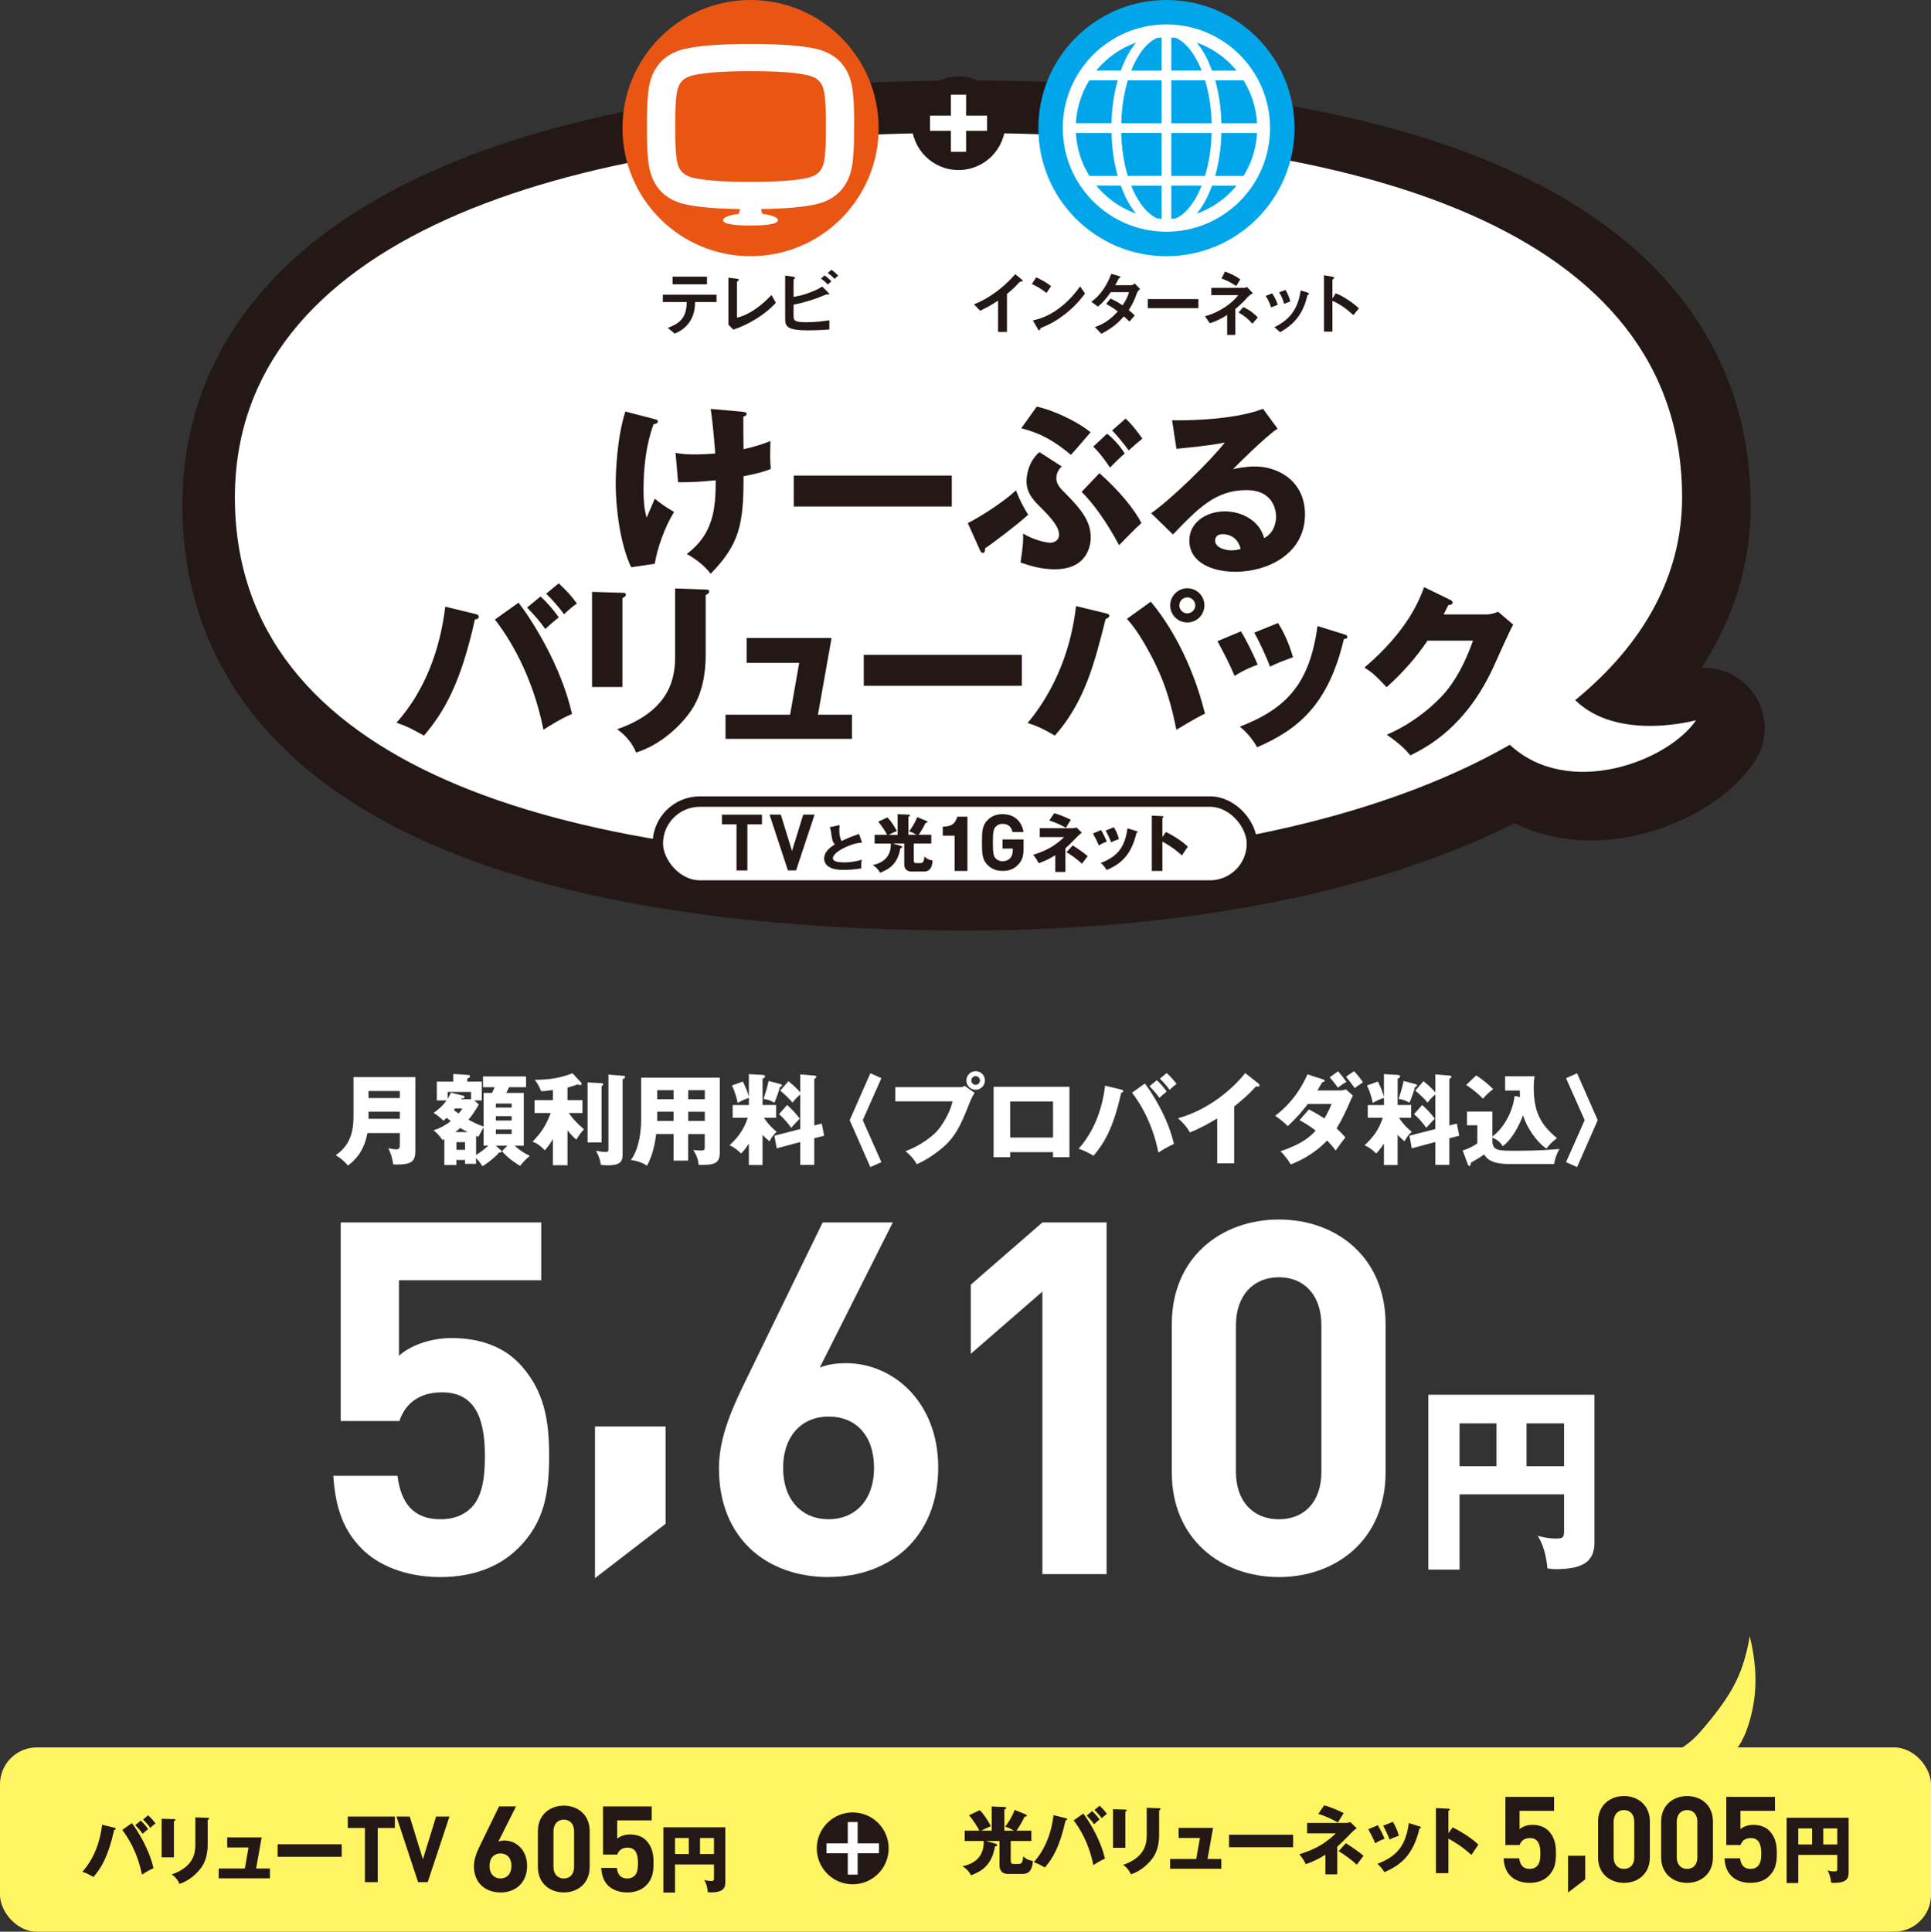 <?xml version="1.0" encoding="UTF-8"?>
<svg id="_レイヤー_2" data-name="レイヤー 2" xmlns="http://www.w3.org/2000/svg" viewBox="0 0 523.92 524.05">
  <rect x="0" y="0" width="523.92" height="524.05" fill="#333333" stroke="none"/>
  <defs>
    <style>
      .cls-1 {
        fill: #00a6e9;
      }

      .cls-2 {
        fill: #e95513;
      }

      .cls-3, .cls-4 {
        fill: #fff;
      }

      .cls-5 {
        fill: #fff462;
      }

      .cls-6 {
        fill: #231815;
      }

      .cls-4 {
        stroke-miterlimit: 10;
        stroke-width: 2.83px;
      }

      .cls-4, .cls-7 {
        stroke: #231815;
      }

      .cls-7 {
        fill: none;
        stroke-linecap: round;
        stroke-linejoin: round;
        stroke-width: 32.84px;
      }
    </style>
  </defs>
  <g id="_文字" data-name="文字">
    <g>
      <g>
        <path class="cls-3" d="M140.53,420.07c-4.29,4.29-11.12,7.77-21.04,7.77s-17.15-3.48-21.3-7.64c-5.9-5.9-7.24-12.86-7.77-19.83h17.42c.94,7.5,4.42,11.79,11.66,11.79,3.35,0,6.16-.94,8.31-3.08,3.08-3.08,3.75-8.17,3.75-14.2,0-10.99-3.22-17.15-11.66-17.15-7.1,0-10.32,4.02-11.52,7.77h-15.94v-53.86h54.4v15.68h-38.59v20.5c2.55-2.41,7.91-4.82,14.34-4.82,7.91,0,13.93,2.55,17.82,6.43,7.5,7.5,8.58,16.48,8.58,25.46,0,10.72-1.47,18.22-8.44,25.19Z"/>
        <path class="cls-3" d="M161.43,428.12v-41.13h19.16v26.4l-19.16,14.74Z"/>
        <path class="cls-3" d="M224.81,427.84c-16.88,0-29.74-10.58-29.74-29.48,0-8.71,3.75-16.75,8.04-25.46l20.1-41.27h19.03l-19.83,39.39c2.28-.94,4.82-1.21,7.1-1.21,12.86,0,25.05,10.58,25.05,28.27,0,18.76-12.86,29.74-29.74,29.74Zm0-43.54c-7.1,0-12.33,5.09-12.33,13.93s5.22,13.93,12.33,13.93,12.33-5.09,12.33-13.93-4.96-13.93-12.33-13.93Z"/>
        <path class="cls-3" d="M282.82,427.04v-76.64l-19.43,16.88v-18.76l19.43-16.88h17.42v95.4h-17.42Z"/>
        <path class="cls-3" d="M347,427.84c-15.54,0-29.07-10.18-29.07-28.4v-40.2c0-18.22,13.53-28.4,29.07-28.4s28.94,10.18,28.94,28.4v40.2c0,18.22-13.4,28.4-28.94,28.4Zm11.52-68.33c0-8.04-4.56-13-11.52-13s-11.66,4.96-11.66,13v39.79c0,8.04,4.69,12.86,11.66,12.86s11.52-4.82,11.52-12.86v-39.79Z"/>
        <path class="cls-3" d="M396.01,405.39v20.42h-8.47v-47.43h45.07v40.14c0,5.09-3.11,7.18-10.5,7.18-1.02,0-1.45-.11-2.25-.21-.48-5.15-1.88-7.56-2.63-8.84,1.18,.32,2.79,.75,5.04,.75,2.09,0,2.09-.59,2.09-2.41v-9.59h-28.35Zm10.02-19.24h-10.02v11.63h10.02v-11.63Zm8.15,11.63h10.18v-11.63h-10.18v11.63Z"/>
      </g>
      <g>
        <path class="cls-3" d="M99.69,307.37c-.99,5.42-3.8,7.69-5.28,8.84-.64-.83-2.17-2.22-3.35-2.81,4.9-3.27,4.85-8.36,4.85-11.04v-10.15h16.78v19.86c0,2.89-.7,4.04-6.03,3.83-.08-1.26-.75-3.45-1.34-4.39,.43,.08,1.55,.3,2.2,.3,.91,0,.96-.56,.96-1.53v-2.9h-8.79Zm8.79-9.48v-1.91h-8.5v1.91h8.5Zm0,5.63v-1.93h-8.5v1.93h8.5Z"/>
        <path class="cls-3" d="M129.92,299.63c-.94,1.64-1.66,2.76-2.84,4.13,2.28,1.23,3.35,1.58,4.13,1.85v-9.11h2.28c.35-.67,.48-.99,.72-1.56h-3.16v-2.92h11.68v2.92h-4.61c-.29,.64-.56,1.18-.75,1.56h4.74v14.31h-2.47c1.39,1.29,2.49,1.96,4.1,2.76-.99,.83-1.8,1.69-2.63,2.71-.67-.4-3.03-1.77-4.93-3.97l1.47-1.5h-3.14l1.13,.99c.29,.24,.46,.38,.46,.59,0,.19-.21,.27-.43,.27h-.24c-.96,1.1-2.73,2.65-4.53,3.72-.64-.96-1.07-1.55-1.74-2.2v1.55h-3v-1.04h-2.33v1.37h-3.27v-7.04c-.13,.08-.35,.19-.48,.27-1.04-1.39-1.31-1.69-2.44-2.66,1.98-.64,3.4-1.5,4.66-2.47-.54-.43-.86-.7-1.1-.91-.27,.24-.43,.4-.91,.8-.59-.72-2.06-1.79-2.65-2.14,.96-.67,2.33-1.69,3.51-3.38h-2.63v-5.09h4.45v-2.09l4.07,.27c.16,0,.48,.03,.48,.35s-.38,.51-.75,.67v.8h3.94v5.09h-2.01l1.21,1.1Zm-2.12-1.44v-1.96h-6.35v1.88c.46-.73,.7-1.26,.86-1.69l3.35,.83c.21,.05,.4,.19,.4,.38,0,.3-.32,.32-.86,.38-.05,.08-.08,.13-.11,.19h2.71Zm-4.34,2.52c-.08,.11-.21,.29-.32,.43,.29,.24,.62,.48,1.29,.96,.43-.51,.64-.83,1.02-1.39h-1.98Zm3.46,6.41c-.91-.46-1.47-.75-2.04-1.1-.46,.4-.83,.7-1.34,1.1h3.38Zm-.75,4.82v-2.09h-2.33v2.09h2.33Zm5.04-6.09c-.27,.32-1.18,2.17-1.42,2.55-.21-.08-.43-.16-.62-.24v5.17c1.18-.7,2.52-1.77,3.3-2.52h-1.26v-4.96Zm7.61-5.38v-1.08h-4.29v1.08h4.29Zm-4.29,2.33v1.18h4.29v-1.18h-4.29Zm0,3.62v1.21h4.29v-1.21h-4.29Z"/>
        <path class="cls-3" d="M153.98,316.11h-3.97v-7.07c-.96,1.58-1.63,2.38-2.17,3.03-1.74-1.77-2.71-2.12-3.35-2.33,2.52-2.65,3.67-4.48,4.93-7.8h-4.39v-3.48h4.98v-2.76c-2.04,.29-2.25,.32-3.19,.32-.67-1.66-1.21-2.38-1.74-3.08,3.94,0,6.86-.48,10.24-1.77l2.36,2.52c.08,.08,.13,.21,.13,.32,0,.24-.21,.35-.46,.35-.21,0-.4-.05-.67-.16-.62,.24-1.07,.4-2.71,.86v3.4h4.07v3.48h-3.73c1.34,1.9,2.41,2.92,4.13,4.42-.86,.94-1.34,1.58-2.06,2.81-.64-.54-1.23-1.02-2.41-2.55v9.49Zm9.24-22.27c.24,0,.43,.19,.43,.32,0,.24-.27,.43-.43,.54v15.22h-3.8v-16.27l3.8,.19Zm6.03-1.98c.16,0,.35,.13,.35,.32,0,.21-.13,.32-.67,.62v20.12c0,1.85-.19,3.22-4.02,3.22-.78,0-1.34-.05-1.9-.13-.08-1.07-.54-2.41-1.31-3.83,1.02,.21,2.09,.35,2.63,.35,.29,0,.75,0,.75-.72v-20.29l4.18,.35Z"/>
        <path class="cls-3" d="M186.73,314.87h-3.97v-7.21h-4.72c-.27,1.93-.8,5.6-2.52,8.6-1.26-.99-3.4-1.47-4.37-1.55,1.39-1.77,2.81-5.36,2.81-11.42v-10.93h21.33v20.37c0,3.14-1.79,3.32-5.73,3.3-.13-1.47-.54-2.55-1.45-4.07,.35,.05,1.31,.16,1.98,.16,1.1,0,1.12-.19,1.12-1.18v-3.27h-4.5v7.21Zm-3.97-19.11h-4.45v2.44h4.45v-2.44Zm0,5.84h-4.45v2.49h4.45v-2.49Zm3.97-3.4h4.5v-2.44h-4.5v2.44Zm0,5.9h4.5v-2.49h-4.5v2.49Z"/>
        <path class="cls-3" d="M206.9,316.05h-3.72v-5.81c-.99,1.5-1.55,2.12-2.09,2.68-1.63-1.53-2.46-1.9-3.16-2.22,1.93-1.77,3.86-4.02,4.93-7.45h-4.07v-3.46h4.4v-1.96c-1.61,.56-2.44,1.04-3.06,1.39-.21-1.18-.64-2.89-1.55-4.74l2.97-1.07c.62,1.21,1.34,3,1.63,4.1v-6.11l3.64,.21c.35,.03,.75,.05,.75,.43,0,.32-.43,.51-.67,.59v7.15h3.67v3.46h-3.3c1.39,2.12,2.71,3.19,3.46,3.81-.78,.72-1.23,1.26-1.96,2.57-.83-.7-1.23-1.07-1.88-1.74v8.17Zm4.74-21.97c.24,.05,.54,.16,.54,.35,0,.21-.35,.4-.59,.54-.21,.78-.7,2.36-1.47,4.18-1.04-.59-1.74-.83-2.95-1.04,.32-.91,.96-2.92,1.37-4.85l3.11,.83Zm11.33,10.75l.64,3.27-2.68,.7v7.21h-3.8v-6.19l-6.4,1.71-.62-3.43,7.02-1.8v-9.38c-.91,.75-1.42,1.34-2.12,2.22-.72-.99-2.49-2.6-3.32-3.27l2.22-2.55c1.31,1.04,2.49,2.14,3.22,3.05v-4.9l3.78,.32c.21,.03,.59,.05,.59,.35,0,.21-.29,.4-.56,.56v12.62l2.04-.51Zm-9.41-5.06c1.42,1.29,2.38,2.28,3.43,3.72-.67,.67-1.39,1.45-2.33,2.47-.86-1.26-2.09-2.65-3.3-3.7l2.2-2.49Z"/>
        <path class="cls-3" d="M239.14,315.28l-3,1.34-5.6-12.73,5.6-12.73,3,1.34-5.06,11.39,5.06,11.39Z"/>
        <path class="cls-3" d="M260.42,294.94c.83,0,1.02-.16,1.29-.38l2.73,1.93c-.75,1.13-.96,1.66-1.72,3.56-2.09,5.39-3.7,8.44-6.7,11.07-.59,.51-3.67,3.16-7.29,4.72-.88-1.58-1.88-2.57-3.05-3.54,4.07-1.5,7.15-3.94,8.47-5.36,1.47-1.61,3.54-4.9,4.31-8.15h-15.54v-3.86h17.5Zm6.81-1.82c0,1.39-1.12,2.52-2.52,2.52s-2.52-1.13-2.52-2.52,1.12-2.52,2.52-2.52,2.52,1.1,2.52,2.52Zm-3.7,0c0,.64,.51,1.18,1.18,1.18s1.18-.54,1.18-1.18-.54-1.18-1.18-1.18-1.18,.51-1.18,1.18Z"/>
        <path class="cls-3" d="M274.08,312.57v1.37h-4.5v-19.11h20.58v19.11h-4.45v-1.37h-11.63Zm11.63-3.97v-9.78h-11.63v9.78h11.63Z"/>
        <path class="cls-3" d="M304.23,295.61c.24,.05,.54,.13,.54,.4,0,.35-.38,.4-.56,.4-2.14,9.73-4.69,13.8-7.5,17.12-2.01-1.1-2.39-1.31-4.05-1.9,4.21-4.72,6.43-10.8,7.18-17.1l4.39,1.07Zm6.4-1.66c1.82,2.36,6.22,9.08,7.88,16.4-1.74,.72-3.64,1.96-4.21,2.33-1.63-8.25-5.25-13.83-7.16-16.24l3.48-2.49Zm3.24-.91c.86,.78,1.93,1.98,2.68,3.08-.67,.54-1.31,1.1-1.98,1.72-.72-1.02-1.39-1.82-2.68-3.16l1.98-1.63Zm2.68-1.93c1.18,1.1,1.9,1.88,2.68,2.97-.72,.48-1.13,.86-1.9,1.58-.51-.78-1.9-2.36-2.63-3.03l1.85-1.53Z"/>
        <path class="cls-3" d="M334.86,315.6h-4.61v-12.19c-2.38,1.45-4.82,2.79-7.42,3.81-.78-1.47-1.98-2.81-3.22-3.83,10.21-2.89,16.61-10.18,18.25-12.27l3.56,2.81c.16,.11,.32,.27,.32,.51s-.21,.35-.43,.35c-.13,0-.24,0-.54-.08-1.9,2.28-5.76,5.36-5.92,5.49v15.41Z"/>
        <path class="cls-3" d="M355.12,300.97c2.22,1.15,3.3,1.85,4.21,2.47,.96-1.58,1.63-3.14,1.96-3.94h-6.46c-.51,.67-2.38,3.19-5.44,6-.96-1.02-2.36-2.09-3.4-2.79,2.65-2.06,6.08-5.25,8.76-11.25l4.21,1.37c.4,.13,.46,.21,.46,.35,0,.27-.27,.35-.64,.4-.62,1.07-.96,1.61-1.37,2.25h5.95c.24,0,1.12,0,1.82-.29l1.9,1.69c-.21,.38-.27,.48-.43,.83-1.39,3.19-2.3,5.28-3.99,8.04,1.31,1.26,1.82,1.85,2.38,2.47-1.23,1.58-1.31,1.69-2.63,3.56-.43-.59-.86-1.18-2.33-2.71-2.79,2.87-6.16,5.06-9.89,6.48-.48-.94-1.72-2.57-2.76-3.59,5.25-1.74,7.83-3.64,9.54-5.6-2.2-1.69-3.59-2.38-4.39-2.81l2.55-2.92Zm7.9-10.34c.8,.86,1.61,1.88,2.3,2.87-1.15,.62-2.04,1.37-2.3,1.58-1.37-1.85-1.88-2.38-2.25-2.81l2.25-1.63Zm4.37-.03c.94,.99,1.61,1.85,2.41,3-.19,.16-.27,.21-1.07,.75-.24,.16-.56,.38-1.18,.83-1.1-1.55-1.69-2.28-2.36-3.08l2.2-1.5Z"/>
        <path class="cls-3" d="M379.21,316.05h-3.72v-5.81c-.99,1.5-1.55,2.12-2.09,2.68-1.63-1.53-2.46-1.9-3.16-2.22,1.93-1.77,3.86-4.02,4.93-7.45h-4.07v-3.46h4.4v-1.96c-1.61,.56-2.44,1.04-3.06,1.39-.21-1.18-.64-2.89-1.55-4.74l2.97-1.07c.62,1.21,1.34,3,1.63,4.1v-6.11l3.64,.21c.35,.03,.75,.05,.75,.43,0,.32-.43,.51-.67,.59v7.15h3.67v3.46h-3.3c1.39,2.12,2.71,3.19,3.46,3.81-.78,.72-1.23,1.26-1.96,2.57-.83-.7-1.23-1.07-1.88-1.74v8.17Zm4.74-21.97c.24,.05,.54,.16,.54,.35,0,.21-.35,.4-.59,.54-.21,.78-.7,2.36-1.47,4.18-1.04-.59-1.74-.83-2.95-1.04,.32-.91,.96-2.92,1.37-4.85l3.11,.83Zm11.33,10.75l.64,3.27-2.68,.7v7.21h-3.8v-6.19l-6.4,1.71-.62-3.43,7.02-1.8v-9.38c-.91,.75-1.42,1.34-2.12,2.22-.72-.99-2.49-2.6-3.32-3.27l2.22-2.55c1.31,1.04,2.49,2.14,3.22,3.05v-4.9l3.78,.32c.21,.03,.59,.05,.59,.35,0,.21-.29,.4-.56,.56v12.62l2.04-.51Zm-9.41-5.06c1.42,1.29,2.38,2.28,3.43,3.72-.67,.67-1.39,1.45-2.33,2.47-.86-1.26-2.09-2.65-3.3-3.7l2.2-2.49Z"/>
        <path class="cls-3" d="M412.41,297.62c-.05-.7-.05-1.18-.05-1.77h-3.99v-3.86h8.01c-.21,1.1-.24,2.06-.24,2.97,0,6.48,1.69,10,6.3,13.8-1.53,1.23-1.98,1.66-2.84,2.84-2.84-1.85-5.57-6.16-6.35-9.06-2.2,5.68-4.64,7.8-5.52,8.39-.94-1.61-2.57-2.2-2.81-2.28v1.29c.35,2.25,1.58,2.25,6.73,2.25,5.57,0,9.38-.32,11.47-.48-.72,1.21-1.31,2.84-1.42,4.07h-12.3c-4.72,0-6.06-1.45-6.7-2.6-.46,.32-1.23,.86-1.79,1.18-1.45,.83-1.61,.91-1.8,1.04-.11,.62-.16,.91-.43,.91-.24,0-.38-.29-.46-.54l-1.37-3.67c1.55-.43,3.03-1.23,3.99-1.93v-4.9h-2.81v-3.72h6.89v6.78c2.76-2.06,5.44-6.19,6.03-11.01l1.47,.29Zm-11.87-5.87c1.63,1.04,3.56,2.65,4.58,3.72-1.37,1.05-2.09,1.82-2.76,2.6-2.06-2.12-3.83-3.27-4.56-3.73l2.73-2.6Z"/>
        <path class="cls-3" d="M424.9,292.5l3-1.34,5.6,12.73-5.6,12.73-3-1.34,5.06-11.39-5.06-11.39Z"/>
      </g>
    </g>
    <g>
      <g>
        <path class="cls-7" d="M429.58,192.13c18.55-15.19,29-33.79,29-55,0-72.86-87.9-98.88-196.34-98.88s-196.33,29.49-196.33,98.88c0,72.86,87.9,98.88,196.33,98.88,61.73,0,114.39-11.59,149.59-31.77,15.89,14.77,42.91,4.52,50.54-6.67,0,0-21.21,5.93-32.8-5.44Z"/>
        <path class="cls-3" d="M427.39,189.94c18.55-15.19,29-33.79,29-55,0-72.86-87.9-98.88-196.34-98.88S63.73,65.55,63.73,134.94c0,72.86,87.9,98.88,196.33,98.88,61.73,0,114.39-11.59,149.59-31.77,15.89,14.77,42.91,4.52,50.54-6.67,0,0-21.21,5.93-32.8-5.44Z"/>
      </g>
      <g>
        <path class="cls-6" d="M177.65,113.72c.59,.15,.84,.25,.84,.59,0,.59-.84,.74-1.18,.79-2.07,5.72-2.71,11.84-2.71,17.91,0,2.42,.15,5.13,.84,7.4,.35-.79,1.88-4.39,2.22-5.13,2.02,1.68,2.91,2.22,5.23,3.6-2.42,3.85-4.64,9.97-5.23,14.06l-6.42,.94c-3.11-6.51-4.19-16.63-4.19-22.55,0-3.16,.35-12.63,2.62-19.69l7.99,2.07Zm23.59-2.02c.94,.1,1.33,.1,1.33,.59s-.54,.64-.89,.69c0,2.81,0,6.17,.05,8.88,.44-.1,3.8-.79,7.3-2.22-.1,4.59-.1,5.03,.1,7.6-2.47,.94-3.9,1.23-7.4,1.97,.05,12.98-1.09,18.46-8.93,26.45-2.07-2.86-5.63-4.93-6.46-5.38,7.25-5.38,7.85-12.39,7.85-19.99-3.21,.35-7.01,.59-10.21,.54l-.69-7.99c1.33,.25,2.47,.44,5.23,.44,.49,0,2.47,0,5.53-.25-.1-1.53-.54-7.55-1.23-12.09l8.44,.74Z"/>
        <path class="cls-6" d="M258.24,129.02v8.39h-42.88v-8.39h42.88Z"/>
        <path class="cls-6" d="M262.58,141.9c3.45-1.68,9.97-5.92,13.08-8.88,1.18,3.11,2.22,4.89,3.31,6.61-3.01,2.76-9.43,7.6-11.7,9.13,0,.54,0,1.23-.64,1.23-.4,0-.54-.35-.74-.74l-3.31-7.35Zm25.51-15.35c-1.48,1.23-1.48,2.91-1.48,3.16,0,1.68,1.04,2.71,2.42,4.1,4.39,4.39,6.91,7.65,6.91,11.99,0,1.58-.49,8.64-9.77,8.64-3.5,0-6.37-.84-9.28-1.83,.79-4.93,.74-6.51,.69-7.85,3.65,2.12,6.81,2.47,7.35,2.47,.69,0,2.42-.3,2.42-2.27,0-2.32-3.11-5.43-5.33-7.65-2.12-2.07-3.5-3.95-3.5-6.76,0-1.28,.35-5.18,3.5-7.9l6.07,3.9Zm-6.81-16.24c3.95,.79,10.86,3.85,14.61,6.96-1.78,2.07-4.15,4.89-5.33,6.12-4.19-3.5-7.94-5.82-13.47-7.2l4.19-5.87Zm17.02,18.06c5.33,4.69,9.47,9.77,11.4,13.52-1.83,1.63-4.79,4.69-6.07,6.02-3.26-6.22-7.5-11.99-10.17-14.46l4.84-5.08Zm2.07-10.71c1.83,1.38,3.75,3.65,4.79,5.38-.89,.69-3.01,2.81-4,3.8-.3-.44-2.47-3.75-4.54-5.67l3.75-3.5Zm5.03-4.1c1.97,1.78,4,4.64,4.54,5.43-1.48,1.23-1.63,1.33-3.7,3.21-1.09-1.53-2.91-3.8-4.49-5.43l3.65-3.21Z"/>
        <path class="cls-6" d="M346.62,116.29c-3.36,2.22-11,9.87-12.09,11,.84-.2,3.26-.74,5.92-.74,6.71,0,13.62,4.24,13.62,12.98,0,10.86-10.31,15.59-18.85,15.59-6.37,0-12.53-2.52-12.53-8.49,0-4.89,4.54-7.9,9.67-7.9,4.64,0,9.47,2.62,10.61,7.25,3.26-1.63,3.26-5.43,3.26-5.82,0-1.18-.4-7.2-8.04-7.2-8.34,0-13.08,4.89-19.94,12.04l-5.92-5.77c5.67-3.95,16.68-14.8,19.99-19.2-1.58,.35-3.26,.74-13.13,1.73l-1.18-7.75c1.92,.05,16.19,.2,24.67-3.11l3.95,5.38Zm-14.85,28.62c-1.68,0-2.07,.94-2.07,1.78,0,1.88,2.76,2.62,4.44,2.62,1.14,0,1.97-.25,2.47-.4-.79-3.36-3.45-4-4.84-4Z"/>
        <path class="cls-6" d="M128.9,166.55c.44,.1,.99,.25,.99,.74,0,.64-.69,.74-1.04,.74-3.95,17.91-8.64,25.41-13.82,31.53-3.7-2.02-4.39-2.42-7.45-3.5,7.75-8.69,11.84-19.89,13.23-31.48l8.09,1.97Zm11.79-3.06c3.36,4.34,11.45,16.73,14.51,30.2-3.21,1.33-6.71,3.6-7.75,4.29-3.01-15.2-9.67-25.46-13.18-29.9l6.42-4.59Zm5.97-1.68c1.58,1.43,3.55,3.65,4.93,5.67-1.23,.99-2.42,2.02-3.65,3.16-1.33-1.88-2.57-3.36-4.93-5.82l3.65-3.01Zm4.93-3.55c2.17,2.02,3.5,3.45,4.93,5.48-1.33,.89-2.07,1.58-3.5,2.91-.94-1.43-3.5-4.34-4.84-5.58l3.4-2.81Z"/>
        <path class="cls-6" d="M168.87,160.82c.59,0,.94,.05,.94,.49,0,.49-.59,.79-.94,.94v24.13h-8.24v-25.81l8.24,.25Zm22.6-.89c.49,0,.94,.1,.94,.49,0,.59-.59,.84-.94,.99v16.09c0,5.38-.94,10.81-3.95,15.25-2.71,4-8.19,9.33-14.95,11.4-.74-2.02-2.52-4.49-5.13-6.32,15.45-5.38,15.74-15.25,15.74-20.28v-17.91l8.29,.3Z"/>
        <path class="cls-6" d="M231.15,193.89v6.56h-34.3v-6.56h17.52l2.47-14.06h-14.26v-6.76h23.04l-3.7,20.82h9.23Z"/>
        <path class="cls-6" d="M277.24,177.65v8.39h-42.88v-8.39h42.88Z"/>
        <path class="cls-6" d="M300.08,166.4c.54,.15,.89,.25,.89,.64,0,.44-.49,.69-.99,.89-3.01,11.94-5.63,22.4-13.77,31.63-3.11-1.78-4.64-2.57-7.4-3.41,9.82-11.79,12.39-24.92,13.13-31.73l8.14,1.97Zm12.14-3.16c4.69,5.48,11.15,15.94,14.71,30.35-1.78,.89-3.01,1.53-7.75,4.39-1.18-5.67-2.57-12.04-6.86-20.13-3.31-6.27-5.43-8.69-6.56-9.97l6.46-4.64Zm14.56,.99c0,2.57-2.07,4.64-4.64,4.64s-4.64-2.07-4.64-4.64,2.12-4.64,4.64-4.64,4.64,2.02,4.64,4.64Zm-6.81,0c0,1.18,.99,2.17,2.17,2.17s2.17-.99,2.17-2.17-.99-2.17-2.17-2.17-2.17,.99-2.17,2.17Z"/>
        <path class="cls-6" d="M336.7,171.28c1.53,2.47,3.6,6.76,4.54,9.03-1.23,.44-4.05,1.58-6.27,3.06-1.33-3.21-3.01-6.42-4.64-9.43l6.37-2.66Zm27.93,.79c.54,.15,.94,.3,.94,.74,0,.49-.69,.54-.94,.54-4.15,17.52-12.09,24.43-23.54,29.36-.59-1.04-2.07-3.45-4.69-5.58,12.63-4.89,18.95-11.6,21.07-27.29l7.16,2.22Zm-17.86-3.06c1.68,2.76,2.86,5.28,4.05,9.28-3.6,1.33-4.79,1.83-6.22,2.57-.94-2.52-2.96-6.91-4.29-9.23l6.46-2.62Z"/>
        <path class="cls-6" d="M402.97,166.7c1.63,0,2.52-.35,3.5-.74l4.1,3.5c-.89,1.48-3.9,8.24-5.03,10.76-7.6,17.07-18.55,22.55-22.9,24.72-.84-1.09-2.22-2.71-6.37-5.63,7.5-3.16,13.47-8.59,16.04-11.69,4-4.84,6.27-10.81,7.35-13.82h-12.34c-3.16,4.69-6.91,8.88-11.1,12.63-2.66-2.81-3.65-3.85-6.02-5.33,11.99-10.17,15.1-18.85,16.19-21.81l7.11,3.45c.2,.1,.64,.35,.64,.74,0,.49-.69,.64-1.18,.69-.79,1.53-.94,1.92-1.28,2.52h11.3Z"/>
      </g>
      <g>
        <g>
          <path class="cls-2" d="M238.39,34.75c0,19.19-15.56,34.75-34.75,34.75-19.19,0-34.75-15.56-34.75-34.75C168.89,15.56,184.45,0,203.64,0c19.19,0,34.75,15.56,34.75,34.75Z"/>
          <path class="cls-3" d="M231.74,34.32v-.75c0-2.05,.02-5.15-.31-8.25-.26-2.48-1.06-10.03-10.03-12.07-3.95-.9-9.59-1.32-17.76-1.32-8.16,0-13.81,.42-17.76,1.32-8.97,2.04-9.77,9.59-10.03,12.07-.33,3.1-.32,6.2-.31,8.26v.75s0,.75,0,.75c0,2.05-.02,5.15,.31,8.26,.26,2.48,1.06,10.03,10.03,12.07,3.47,.79,8.25,1.21,14.9,1.3-.12,.7-.28,1.29-.51,1.35-1.59,.12-3.83,.74-4.07,1.53-.24,.77,1.12,1.59,7.43,1.59,6.31,0,7.67-.83,7.43-1.59-.24-.79-2.48-1.41-4.07-1.53-.22-.07-.39-.65-.51-1.35,6.65-.09,11.43-.51,14.9-1.3,8.97-2.04,9.77-9.59,10.03-12.07,.33-3.1,.32-6.2,.31-8.25v-.75Zm-7.92,7.9c-.31,2.96-1,5.18-4.69,6.02-3.44,.78-8.7,1.1-15.48,1.1-6.79,0-12.04-.31-15.49-1.1-3.69-.84-4.38-3.07-4.69-6.02-.31-2.97-.26-6.03-.26-7.9s-.05-4.93,.26-7.9c.31-2.96,1-5.18,4.69-6.02,3.44-.78,8.7-1.1,15.49-1.1s12.04,.31,15.48,1.1c3.69,.84,4.38,3.07,4.69,6.02,.31,2.97,.26,6.03,.26,7.9s.06,4.93-.26,7.9Z"/>
        </g>
        <g>
          <circle class="cls-1" cx="316.48" cy="34.75" r="34.75"/>
          <path class="cls-3" d="M316.48,6.62c-15.53,0-28.12,12.59-28.12,28.12,0,15.53,12.59,28.12,28.12,28.12,15.53,0,28.12-12.59,28.12-28.12,0-15.53-12.59-28.12-28.12-28.12Zm-17.4,10.72c2.56-2.56,5.69-4.56,9.17-5.79-1.67,2.02-3.06,4.6-4.15,7.59h-6.65c.51-.63,1.06-1.23,1.63-1.8Zm-3.51,4.44h7.69c-.99,3.51-1.58,7.45-1.69,11.64h-9.66c.22-4.26,1.54-8.23,3.66-11.64Zm0,25.93c-2.12-3.42-3.43-7.38-3.66-11.64h9.67c.11,4.19,.68,8.14,1.67,11.65h-7.68Zm3.51,4.44c-.57-.57-1.12-1.17-1.63-1.8h6.65c.47,1.29,.99,2.52,1.57,3.65,.76,1.48,1.62,2.8,2.57,3.94-3.48-1.24-6.6-3.23-9.16-5.79Zm16.08,7.17c-.41-.02-.82-.05-1.23-.09-.65-.29-1.29-.69-1.92-1.2-1.94-1.58-3.73-4.25-5.1-7.67h8.25s0,8.97,0,8.97h0Zm0-11.61h-9.17c-1.04-3.42-1.68-7.39-1.79-11.65h10.96s0,11.65,0,11.65h0Zm0-14.28h-10.95c.11-4.25,.76-8.22,1.8-11.64h9.15s0,11.64,0,11.64h0Zm0-14.28h-8.23c.34-.86,.7-1.68,1.09-2.44,1.17-2.27,2.55-4.05,3.99-5.24,.63-.52,1.28-.91,1.92-1.2,.41-.04,.81-.07,1.23-.09v8.97h0Zm22.24,2.64c2.12,3.42,3.43,7.38,3.66,11.64h-9.67c-.11-4.19-.68-8.14-1.67-11.64h7.68Zm-3.52-4.44c.57,.57,1.12,1.18,1.63,1.8h-6.66c-.47-1.29-.99-2.52-1.57-3.65-.76-1.48-1.62-2.8-2.56-3.94,3.48,1.24,6.6,3.23,9.16,5.79Zm-16.08-7.17c.41,.02,.82,.05,1.23,.09,.65,.29,1.29,.69,1.92,1.2,1.94,1.58,3.73,4.25,5.1,7.67h-8.25V10.17Zm0,11.61h9.17c1.04,3.42,1.68,7.39,1.79,11.64h-10.96v-11.64Zm0,14.28h10.95c-.11,4.25-.76,8.22-1.8,11.65h-9.15v-11.65Zm3.15,21.96c-.64,.52-1.28,.91-1.92,1.2-.41,.04-.81,.07-1.23,.09v-8.97h8.23c-.34,.86-.7,1.68-1.09,2.44-1.17,2.27-2.55,4.05-3.99,5.24Zm12.93-5.87c-2.56,2.56-5.69,4.56-9.17,5.79,1.67-2.02,3.06-4.6,4.15-7.59h6.65c-.51,.63-1.06,1.23-1.63,1.8Zm3.52-4.44h-7.69c.99-3.51,1.58-7.45,1.69-11.65h9.66c-.22,4.26-1.53,8.23-3.66,11.65Z"/>
        </g>
        <g>
          <path class="cls-6" d="M272.77,33.43c0,7.02-5.69,12.7-12.7,12.7-7.02,0-12.7-5.69-12.7-12.7,0-7.02,5.69-12.7,12.7-12.7,7.02,0,12.7,5.69,12.7,12.7Z"/>
          <rect class="cls-3" x="252.32" y="31.37" width="15.49" height="4.12"/>
          <rect class="cls-3" x="252.32" y="31.37" width="15.49" height="4.12" transform="translate(293.49 -226.63) rotate(90)"/>
        </g>
        <g>
          <path class="cls-6" d="M188.58,81.93c-.02,1.08-.08,3.05-1.22,5-1.29,2.2-3.22,3.09-4.29,3.59l-1.89-1.58c3.86-1.39,5.06-3.24,5.15-7.01h-6.49v-1.99h14.57v1.99h-5.85Zm-6.1-4.79v-2.08h9.34v2.08h-9.34Z"/>
          <path class="cls-6" d="M198.95,89.42l-1.31-1.33v-12.76l2.3,.29c.13,.02,.52,.08,.52,.27,0,.08-.02,.12-.19,.27-.29,.23-.31,.25-.31,.33v9.69c.77-.19,2.34-.58,4.75-2.18,2.28-1.52,3.78-3.11,4.61-3.98l1.18,2.12c-2.91,3.24-7.47,5.96-11.54,7.28Z"/>
          <path class="cls-6" d="M219.42,89.63c-5.68,0-6.39-.97-6.39-3.03v-11.85l2.12,.31c.39,.06,.58,.19,.58,.31,0,.1-.12,.19-.19,.27-.21,.15-.23,.21-.23,.25v4.65c1.41-.25,2.39-.41,4.56-1.24,1.7-.64,2.32-1.02,3.22-1.56l1.6,1.6s.29,.29,.29,.44c0,.02,0,.15-.17,.15-.06,0-.42-.08-.52-.08s-2.39,.97-2.86,1.12c-3.09,1.06-4.84,1.43-6.12,1.68v3.05c0,1.12,.12,1.72,3.34,1.72,2.8,0,5.13-.35,6.37-.54v2.51c-.93,.06-3.01,.23-5.6,.23Zm5.17-12.45c-.54-.6-1.16-1.12-1.83-1.6l.96-.87c.71,.5,1.31,1.02,1.85,1.6l-.98,.87Zm1.83-1.52c-.56-.64-1.14-1.12-1.83-1.6l.98-.87c.68,.46,1.29,1,1.83,1.58l-.98,.89Z"/>
        </g>
        <g>
          <path class="cls-6" d="M277,76.39c-.29,.02-.33,.06-.6,.35-.97,1.1-2.05,2.1-3.19,3.01v10.29h-2.41v-8.49c-1.31,.87-2.61,1.68-4.86,2.74l-1.68-1.72c4.03-1.58,8.28-4.75,11.2-8.2l1.68,1.39c.08,.06,.33,.31,.33,.46,0,.13-.08,.15-.46,.17Z"/>
          <path class="cls-6" d="M283.92,79.48c-1.1-.91-2.41-1.74-3.96-2.43l1.18-1.81c1.27,.56,2.84,1.39,4.05,2.39l-1.27,1.85Zm5.66,5.25c-3.05,2.47-4.88,3.28-7.28,4.3-.1,.27-.14,.6-.29,.6-.12,0-.29-.12-.42-.37l-1.35-2.32c1.54-.37,4.07-1.02,7.16-3.34,2.95-2.2,4.81-4.75,5.66-5.91l1.33,1.93c-.75,1-2.26,3.03-4.81,5.1Z"/>
          <path class="cls-6" d="M308.48,79.48c-.54,1.51-.93,2.61-2.22,4.63,.48,.41,.95,.81,1.62,1.47l-1.43,1.66c-.33-.31-.69-.69-1.51-1.41-1.49,1.66-2.88,3.01-6.12,4.71l-1.74-1.81c3.13-1.08,4.77-2.72,6.22-4.25-.81-.6-1.72-1.24-3.18-2.03l1.18-1.45c1.16,.5,1.95,.93,3.28,1.83,1.16-1.72,1.47-2.61,1.74-3.57h-4.94c-1.27,1.78-2.22,2.91-3.49,3.92l-1.79-1.33c2.72-1.85,4.57-5.15,5.4-7.57l2.12,.62c.12,.04,.39,.15,.39,.29,0,.12-.17,.19-.44,.31-.23,.46-.6,1.22-.98,1.87h4.44c.23,0,.58-.27,.87-.46l1.43,1.49c-.35,.29-.68,.64-.83,1.08Z"/>
          <path class="cls-6" d="M311.43,83.59v-2.45h13.72v2.45h-13.72Z"/>
          <path class="cls-6" d="M338.64,80.47c-.89,1-1.64,1.83-3.47,3.38v7.01h-2.22v-5.4c-1.58,.98-2.66,1.56-4.69,2.24l-1.33-1.91c4.29-1.14,7.66-3.84,9.03-5.73h-7.3v-1.97h8.96c.29,0,.48-.14,.7-.27l1.6,1.72c-.71,.41-1.14,.79-1.27,.95Zm-3.22-2.88c-1.08-.71-2.16-1.35-4-2.05l.95-1.87c1.45,.52,2.84,1.16,4.15,2.12l-1.1,1.79Zm4.38,10.23c-1.1-1.29-2.08-2.07-3.74-3.05l1.27-1.47c2.08,.98,3.11,1.97,3.94,2.82l-1.47,1.7Z"/>
          <path class="cls-6" d="M344.88,83.38c-.33-1.1-.83-2.12-1.47-3.11l1.78-.68c.66,1.02,1.16,2.03,1.49,3.11l-1.79,.68Zm10.04-3.46c-.17,.1-.19,.17-.39,.93-1.45,5.93-5.35,8.18-7.2,9.27l-1.54-1.37c3.74-1.85,6.37-4.5,7.1-9.96l1.89,.58c.25,.08,.39,.21,.39,.35,0,.12-.04,.14-.25,.21Zm-6.49,2.51c-.33-1.16-.77-2.14-1.37-3.13l1.72-.66c.71,1.14,1.1,2.34,1.31,3.13l-1.66,.66Z"/>
          <path class="cls-6" d="M367.18,85.48c-1.43-1.33-3.36-2.9-5.67-3.86v8.34h-2.28v-15.29l2.32,.41c.06,.02,.46,.08,.46,.31,0,.12-.5,.42-.5,.52v5.08l.91-1.43c.98,.42,1.62,.68,3.28,1.76,1.52,1,2.24,1.64,3.01,2.32l-1.52,1.85Z"/>
        </g>
      </g>
      <rect class="cls-4" x="178.48" y="217.46" width="161.2" height="22.77" rx="11.39" ry="11.39"/>
      <g>
        <path class="cls-6" d="M202.78,223.64v12.5h-2.95v-12.5h-3.95v-2.63h10.86v2.63h-3.95Z"/>
        <path class="cls-6" d="M215.99,236.13h-2.21l-4.99-15.13h3.06l3.04,9.86,3.04-9.86h3.08l-5.02,15.13Z"/>
        <path class="cls-6" d="M233.9,228.59c-.97,.07-2.11,.16-4.57,1.28-2.39,1.09-3.35,2.26-3.35,2.92,0,.98,1.46,1.17,3.18,1.17,1.51,0,3.58-.33,4.65-.77-.12,.61-.19,1.17-.15,2.39-1.84,.34-3.85,.41-4.6,.41-2.37,0-3.29-.35-3.97-.72-.86-.46-1.48-1.26-1.48-2.34,0-1.85,1.55-3.01,2.9-3.85-.68-.76-.78-1.48-1.01-3.21-.08-.65-.16-.87-.37-1.46l2.67-.57c-.05,.69-.08,.99-.08,1.43,0,1.63,.48,2.68,.6,2.9,2.12-1.01,3.09-1.35,4.75-1.94l.83,2.37Z"/>
        <path class="cls-6" d="M243.55,226.46v-5.58l2.92,.12c.07,0,.43,.02,.43,.24,0,.02,0,.24-.43,.32v4.9h2.18c-.27-.17-.94-.59-1.99-.93,.53-.68,1.51-2.06,2.19-3.86l2.48,1.02c.2,.08,.32,.15,.32,.31,0,.17-.19,.2-.53,.25-.56,1.17-1.31,2.43-1.87,3.21h3.43v2.38h-4.76v4.42c0,.41,0,.88,.63,.88h1.19c.87,0,.95-.68,1.07-1.77,.63,.63,1.41,1,2.21,1.04-.05,1-.25,3.03-2.29,3.03h-3.43c-1.67,0-1.96-1.19-1.96-2.02v-5.58h-3.13l2.04,.58c.41,.12,.54,.2,.54,.36,0,.17-.17,.24-.51,.36-.77,4.4-3.18,5.73-5.51,6.61-.78-1.39-1.63-1.87-2.01-2.07,1.05-.22,5.1-1.07,4.93-5.83h-4.39v-2.38h3.38c-.32-.68-1.48-2.55-2.4-3.55l2.48-1.17c1.04,1.04,2.06,2.67,2.57,3.71-.71,.25-1.99,.9-2.23,1.02h2.41Z"/>
        <path class="cls-6" d="M259.02,226.71h-3.22v-2.45c1.91-.06,3.24-.37,3.95-2.71h2.73v14.73h-3.46v-9.57Z"/>
        <path class="cls-6" d="M276.27,234.55c-1.25,1.32-2.66,1.72-4.27,1.72-1.72,0-2.99-.57-4.04-1.59-1.51-1.51-1.53-3.22-1.53-6.11s.02-4.6,1.53-6.11c1.04-1.02,2.32-1.59,4.04-1.59,3.53,0,5.29,2.29,5.7,4.85h-2.98c-.34-1.45-1.21-2.22-2.72-2.22-.81,0-1.44,.32-1.89,.81-.55,.64-.72,1.36-.72,4.26s.17,3.64,.72,4.28c.45,.49,1.08,.79,1.89,.79,.91,0,1.64-.32,2.1-.85,.49-.56,.68-1.24,.68-2.03v-.55h-2.78v-2.48h5.72v2.2c0,2.2-.34,3.48-1.45,4.62Z"/>
        <path class="cls-6" d="M282.11,227.09v-2.41h8.94c.34,0,.53-.05,1.04-.19l1.45,1.41c-.24,.17-.7,.51-1,.83-2.07,2.12-2.31,2.36-3.47,3.42v6.39h-2.74v-4.54c-1.31,.83-2.77,1.6-4.52,2.18-.29-.66-.93-1.67-1.5-2.28,3.86-1.21,5.92-2.47,8.43-4.81h-6.63Zm3.93-6.46c1.38,.32,3.74,1.36,4.5,1.78-.77,1.21-.8,1.26-1.33,2.16-1.04-.58-2.69-1.44-4.52-1.97l1.34-1.97Zm5.01,8.72c2.75,1.77,3.6,2.52,4.06,2.91-.22,.27-1.04,1.36-1.56,2.06-1.07-1.09-3.08-2.48-4.17-3.13l1.67-1.84Z"/>
        <path class="cls-6" d="M298.75,225.2c.53,.85,1.24,2.33,1.56,3.11-.43,.15-1.39,.54-2.16,1.05-.46-1.1-1.04-2.21-1.6-3.25l2.19-.92Zm9.62,.27c.19,.05,.32,.1,.32,.25,0,.17-.24,.19-.32,.19-1.43,6.04-4.17,8.42-8.11,10.12-.2-.36-.71-1.19-1.61-1.92,4.35-1.68,6.53-4,7.26-9.4l2.47,.77Zm-6.15-1.05c.58,.95,.99,1.82,1.39,3.2-1.24,.46-1.65,.63-2.14,.88-.32-.87-1.02-2.38-1.48-3.18l2.23-.9Z"/>
        <path class="cls-6" d="M316.35,225.7c2.52,1.27,4.67,2.74,5.93,4-.76,1.1-.85,1.22-1.6,2.38-.56-.53-2.26-2.11-5.3-3.77v7.97h-2.87v-15.01l2.87,.14c.12,0,.32,.02,.32,.19s-.19,.24-.32,.27v5.2l.97-1.36Z"/>
      </g>
    </g>
    <g>
      <rect class="cls-5" y="474.05" width="523.92" height="50" rx="10" ry="10"/>
      <path class="cls-5" d="M449.91,477.5c7.86-3.35,10.14-5.96,14.21-11,6.26-7.76,8.96-13.06,10.63-22.6,2.24,9.17,2.06,16.8-.56,24.66-1.41,4.25-3.46,6.79-5.6,8.94"/>
      <g>
        <g>
          <path class="cls-6" d="M30.99,495.83c.18,.04,.4,.1,.4,.3,0,.26-.28,.3-.42,.3-1.6,7.26-3.5,10.3-5.6,12.78-1.5-.82-1.78-.98-3.02-1.42,3.14-3.52,4.8-8.06,5.36-12.76l3.28,.8Zm4.78-1.24c1.36,1.76,4.64,6.78,5.88,12.24-1.3,.54-2.72,1.46-3.14,1.74-1.22-6.16-3.92-10.32-5.34-12.12l2.6-1.86Zm2.42-.68c.64,.58,1.44,1.48,2,2.3-.5,.4-.98,.82-1.48,1.28-.54-.76-1.04-1.36-2-2.36l1.48-1.22Zm2-1.44c.88,.82,1.42,1.4,2,2.22-.54,.36-.84,.64-1.42,1.18-.38-.58-1.42-1.76-1.96-2.26l1.38-1.14Z"/>
          <path class="cls-6" d="M47.19,493.51c.24,0,.38,.02,.38,.2,0,.2-.24,.32-.38,.38v9.78h-3.34v-10.46l3.34,.1Zm9.16-.36c.2,0,.38,.04,.38,.2,0,.24-.24,.34-.38,.4v6.52c0,2.18-.38,4.38-1.6,6.18-1.1,1.62-3.32,3.78-6.06,4.62-.3-.82-1.02-1.82-2.08-2.56,6.26-2.18,6.38-6.18,6.38-8.22v-7.26l3.36,.12Z"/>
          <path class="cls-6" d="M73.23,506.91v2.66h-13.9v-2.66h7.1l1-5.7h-5.78v-2.74h9.34l-1.5,8.44h3.74Z"/>
          <path class="cls-6" d="M92.71,500.33v3.4h-17.38v-3.4h17.38Z"/>
          <path class="cls-6" d="M102.49,495.91v14.7h-3.48v-14.7h-4.65v-3.1h12.77v3.1h-4.65Z"/>
          <path class="cls-6" d="M116.04,510.61h-2.6l-5.88-17.8h3.6l3.58,11.6,3.58-11.6h3.62l-5.9,17.8Z"/>
          <path class="cls-6" d="M135.79,513.4c-4.09,0-7.21-2.56-7.21-7.15,0-2.12,.91-4.08,1.95-6.19l4.87-10h4.61l-4.8,9.55c.55-.23,1.17-.29,1.72-.29,3.12,0,6.08,2.57,6.08,6.87,0,4.56-3.12,7.22-7.21,7.22Zm0-10.58c-1.72,0-2.98,1.24-2.98,3.39s1.26,3.39,2.98,3.39,2.98-1.24,2.98-3.39-1.2-3.39-2.98-3.39Z"/>
          <path class="cls-6" d="M152.98,513.4c-3.76,0-7.04-2.46-7.04-6.89v-9.77c0-4.42,3.29-6.89,7.04-6.89s7.01,2.46,7.01,6.89v9.77c0,4.42-3.25,6.89-7.01,6.89Zm2.78-16.59c0-1.95-1.1-3.16-2.78-3.16s-2.81,1.21-2.81,3.16v9.67c0,1.95,1.13,3.13,2.81,3.13s2.78-1.17,2.78-3.13v-9.67Z"/>
          <path class="cls-6" d="M175.28,511.52c-1.04,1.04-2.7,1.88-5.1,1.88s-4.16-.84-5.17-1.85c-1.43-1.43-1.76-3.12-1.89-4.81h4.23c.23,1.82,1.07,2.87,2.83,2.87,.81,0,1.49-.23,2.01-.75,.75-.75,.91-1.99,.91-3.45,0-2.67-.78-4.17-2.83-4.17-1.72,0-2.5,.98-2.79,1.89h-3.87v-13.06h13.2v3.79h-9.36v4.97c.62-.59,1.92-1.17,3.47-1.17,1.92,0,3.38,.62,4.32,1.56,1.82,1.82,2.08,4.01,2.08,6.19,0,2.61-.36,4.43-2.05,6.12Z"/>
          <path class="cls-6" d="M183.14,505.81v7.62h-3.16v-17.7h16.82v14.98c0,1.9-1.16,2.68-3.92,2.68-.38,0-.54-.04-.84-.08-.18-1.92-.7-2.82-.98-3.3,.44,.12,1.04,.28,1.88,.28,.78,0,.78-.22,.78-.9v-3.58h-10.58Zm3.74-7.18h-3.74v4.34h3.74v-4.34Zm3.04,4.34h3.8v-4.34h-3.8v4.34Z"/>
        </g>
        <g>
          <path class="cls-6" d="M269.07,496.64v-6.56l3.44,.14c.08,0,.5,.02,.5,.28,0,.02,0,.28-.5,.38v5.76h2.56c-.32-.2-1.1-.7-2.34-1.1,.62-.8,1.78-2.42,2.58-4.54l2.92,1.2c.24,.1,.38,.18,.38,.36,0,.2-.22,.24-.62,.3-.66,1.38-1.54,2.86-2.2,3.78h4.04v2.8h-5.6v5.2c0,.48,0,1.04,.74,1.04h1.4c1.02,0,1.12-.8,1.26-2.08,.74,.74,1.66,1.18,2.6,1.22-.06,1.18-.3,3.56-2.7,3.56h-4.04c-1.96,0-2.3-1.4-2.3-2.38v-6.56h-3.68l2.4,.68c.48,.14,.64,.24,.64,.42,0,.2-.2,.28-.6,.42-.9,5.18-3.74,6.74-6.48,7.78-.92-1.64-1.92-2.2-2.36-2.44,1.24-.26,6-1.26,5.8-6.86h-5.16v-2.8h3.98c-.38-.8-1.74-3-2.82-4.18l2.92-1.38c1.22,1.22,2.42,3.14,3.02,4.36-.84,.3-2.34,1.06-2.62,1.2h2.84Z"/>
          <path class="cls-6" d="M289.13,493.24c.18,.04,.4,.1,.4,.3,0,.26-.28,.3-.42,.3-1.6,7.26-3.5,10.3-5.6,12.78-1.5-.82-1.78-.98-3.02-1.42,3.14-3.52,4.8-8.06,5.36-12.76l3.28,.8Zm4.78-1.24c1.36,1.76,4.64,6.78,5.88,12.24-1.3,.54-2.72,1.46-3.14,1.74-1.22-6.16-3.92-10.32-5.34-12.12l2.6-1.86Zm2.42-.68c.64,.58,1.44,1.48,2,2.3-.5,.4-.98,.82-1.48,1.28-.54-.76-1.04-1.36-2-2.36l1.48-1.22Zm2-1.44c.88,.82,1.42,1.4,2,2.22-.54,.36-.84,.64-1.42,1.18-.38-.58-1.42-1.76-1.96-2.26l1.38-1.14Z"/>
          <path class="cls-6" d="M305.33,490.92c.24,0,.38,.02,.38,.2,0,.2-.24,.32-.38,.38v9.78h-3.34v-10.46l3.34,.1Zm9.16-.36c.2,0,.38,.04,.38,.2,0,.24-.24,.34-.38,.4v6.52c0,2.18-.38,4.38-1.6,6.18-1.1,1.62-3.32,3.78-6.06,4.62-.3-.82-1.02-1.82-2.08-2.56,6.26-2.18,6.38-6.18,6.38-8.22v-7.26l3.36,.12Z"/>
          <path class="cls-6" d="M331.37,504.32v2.66h-13.9v-2.66h7.1l1-5.7h-5.78v-2.74h9.34l-1.5,8.44h3.74Z"/>
          <path class="cls-6" d="M350.85,497.74v3.4h-17.38v-3.4h17.38Z"/>
          <path class="cls-6" d="M354.65,497.38v-2.84h10.52c.4,0,.62-.06,1.22-.22l1.7,1.66c-.28,.2-.82,.6-1.18,.98-2.44,2.5-2.72,2.78-4.08,4.02v7.52h-3.22v-5.34c-1.54,.98-3.26,1.88-5.32,2.56-.34-.78-1.1-1.96-1.76-2.68,4.54-1.42,6.96-2.9,9.92-5.66h-7.8Zm4.62-7.6c1.62,.38,4.4,1.6,5.3,2.1-.9,1.42-.94,1.48-1.56,2.54-1.22-.68-3.16-1.7-5.32-2.32l1.58-2.32Zm5.9,10.26c3.24,2.08,4.24,2.96,4.78,3.42-.26,.32-1.22,1.6-1.84,2.42-1.26-1.28-3.62-2.92-4.9-3.68l1.96-2.16Z"/>
          <path class="cls-6" d="M373.83,495.16c.62,1,1.46,2.74,1.84,3.66-.5,.18-1.64,.64-2.54,1.24-.54-1.3-1.22-2.6-1.88-3.82l2.58-1.08Zm11.32,.32c.22,.06,.38,.12,.38,.3,0,.2-.28,.22-.38,.22-1.68,7.1-4.9,9.9-9.54,11.9-.24-.42-.84-1.4-1.9-2.26,5.12-1.98,7.68-4.7,8.54-11.06l2.9,.9Zm-7.24-1.24c.68,1.12,1.16,2.14,1.64,3.76-1.46,.54-1.94,.74-2.52,1.04-.38-1.02-1.2-2.8-1.74-3.74l2.62-1.06Z"/>
          <path class="cls-6" d="M394.13,495.74c2.96,1.5,5.5,3.22,6.98,4.7-.9,1.3-1,1.44-1.88,2.8-.66-.62-2.66-2.48-6.24-4.44v9.38h-3.38v-17.66l3.38,.16c.14,0,.38,.02,.38,.22s-.22,.28-.38,.32v6.12l1.14-1.6Z"/>
          <path class="cls-6" d="M420.12,508.92c-1.04,1.04-2.7,1.88-5.1,1.88s-4.16-.84-5.17-1.85c-1.43-1.43-1.76-3.12-1.89-4.81h4.23c.23,1.82,1.07,2.87,2.83,2.87,.81,0,1.49-.23,2.01-.75,.75-.75,.91-1.99,.91-3.45,0-2.67-.78-4.17-2.83-4.17-1.72,0-2.5,.98-2.79,1.89h-3.87v-13.06h13.2v3.79h-9.36v4.97c.62-.59,1.92-1.17,3.47-1.17,1.92,0,3.38,.62,4.32,1.56,1.82,1.82,2.08,4.01,2.08,6.19,0,2.61-.36,4.43-2.05,6.12Z"/>
          <path class="cls-6" d="M425.45,513.42v-9.98h4.65v6.4l-4.65,3.58Z"/>
          <path class="cls-6" d="M440.63,510.8c-3.76,0-7.04-2.46-7.04-6.89v-9.77c0-4.42,3.29-6.89,7.04-6.89s7.01,2.46,7.01,6.89v9.77c0,4.42-3.25,6.89-7.01,6.89Zm2.78-16.59c0-1.95-1.1-3.16-2.78-3.16s-2.81,1.21-2.81,3.16v9.67c0,1.95,1.13,3.13,2.81,3.13s2.78-1.17,2.78-3.13v-9.67Z"/>
          <path class="cls-6" d="M457.75,510.8c-3.76,0-7.04-2.46-7.04-6.89v-9.77c0-4.42,3.29-6.89,7.04-6.89s7.01,2.46,7.01,6.89v9.77c0,4.42-3.25,6.89-7.01,6.89Zm2.78-16.59c0-1.95-1.1-3.16-2.78-3.16s-2.81,1.21-2.81,3.16v9.67c0,1.95,1.13,3.13,2.81,3.13s2.78-1.17,2.78-3.13v-9.67Z"/>
          <path class="cls-6" d="M480.05,508.92c-1.04,1.04-2.7,1.88-5.1,1.88s-4.16-.84-5.17-1.85c-1.43-1.43-1.76-3.12-1.89-4.81h4.23c.23,1.82,1.07,2.87,2.83,2.87,.81,0,1.49-.23,2.01-.75,.75-.75,.91-1.99,.91-3.45,0-2.67-.78-4.17-2.83-4.17-1.72,0-2.5,.98-2.79,1.89h-3.87v-13.06h13.2v3.79h-9.36v4.97c.62-.59,1.92-1.17,3.47-1.17,1.92,0,3.38,.62,4.32,1.56,1.82,1.82,2.08,4.01,2.08,6.19,0,2.61-.36,4.43-2.05,6.12Z"/>
          <path class="cls-6" d="M487.91,503.22v7.62h-3.16v-17.7h16.82v14.98c0,1.9-1.16,2.68-3.92,2.68-.38,0-.54-.04-.84-.08-.18-1.92-.7-2.82-.98-3.3,.44,.12,1.04,.28,1.88,.28,.78,0,.78-.22,.78-.9v-3.58h-10.58Zm3.74-7.18h-3.74v4.34h3.74v-4.34Zm3.04,4.34h3.8v-4.34h-3.8v4.34Z"/>
        </g>
        <g>
          <circle class="cls-6" cx="231.36" cy="501.44" r="9.75"/>
          <path class="cls-3" d="M224.23,500.09h5.79v-5.79h2.68v5.79h5.79v2.68h-5.79v5.79h-2.68v-5.79h-5.79v-2.68Z"/>
        </g>
      </g>
    </g>
  </g>
</svg>